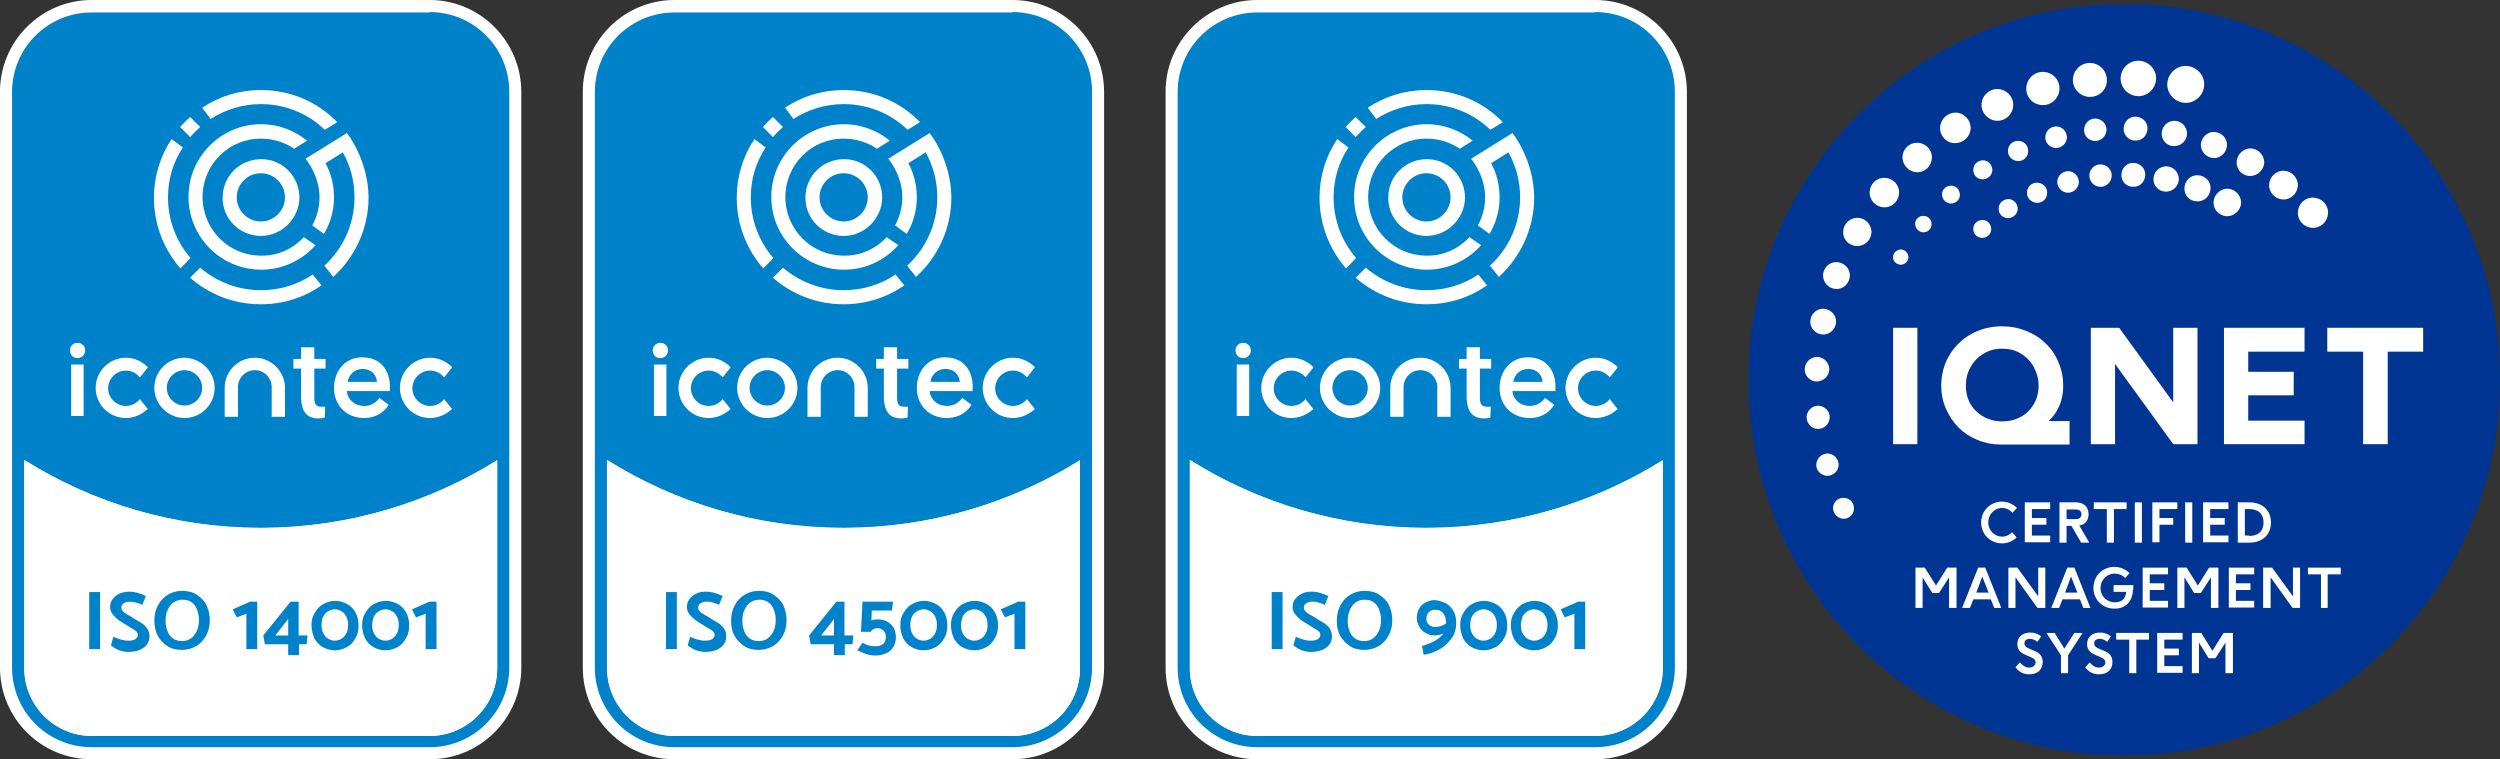 <svg xmlns="http://www.w3.org/2000/svg" width="1712" height="520" viewBox="0 0 1712 520" fill="none"><rect x="0" y="0" width="1712" height="520" fill="#333333" stroke="none"/><mask id="mask0_606_438" style="mask-type:luminance" maskUnits="userSpaceOnUse" x="1197" y="2" width="515" height="516"><path d="M1712 2.752H1197.3V517.453H1712V2.752Z" fill="white"></path></mask><g mask="url(#mask0_606_438)"><path d="M1712 255.632C1714.55 397.654 1601.14 514.898 1459.12 517.453C1316.84 520.007 1199.85 406.594 1197.3 264.572C1195 122.295 1308.16 5.306 1450.18 2.752C1592.2 0.197 1709.7 113.61 1712 255.632Z" fill="#003594"></path></g><mask id="mask1_606_438" style="mask-type:luminance" maskUnits="userSpaceOnUse" x="1197" y="2" width="515" height="516"><path d="M1712 2.752H1197.3V517.453H1712V2.752Z" fill="white"></path></mask><g mask="url(#mask1_606_438)"><path d="M1313.01 224.47H1296.41V304.166H1313.01V224.47Z" fill="white"></path></g><mask id="mask2_606_438" style="mask-type:luminance" maskUnits="userSpaceOnUse" x="1197" y="2" width="515" height="516"><path d="M1712 2.752H1197.3V517.453H1712V2.752Z" fill="white"></path></mask><g mask="url(#mask2_606_438)"><path d="M1403.18 288.073C1409.57 281.943 1412.89 273.769 1412.89 264.318C1412.89 258.698 1411.86 253.078 1409.57 247.97C1407.52 242.861 1404.46 238.519 1400.63 234.943C1397.05 231.366 1392.45 228.557 1387.34 226.513C1382.23 224.47 1376.87 223.448 1370.99 223.448C1363.33 223.448 1356.18 225.236 1349.79 228.812C1343.41 232.388 1338.3 237.497 1334.72 243.627C1331.15 249.758 1329.36 256.655 1329.36 264.062C1329.36 269.682 1330.38 275.046 1332.68 280.154C1334.98 285.263 1337.79 289.35 1341.36 292.926C1344.94 296.502 1349.28 299.312 1354.39 301.356C1359.24 303.399 1364.61 304.421 1369.97 304.421H1417.23V288.328H1403.18V288.073ZM1396.03 264.062C1396.03 268.66 1395.01 273.002 1392.71 276.834C1390.41 280.665 1387.6 283.475 1383.77 285.519C1379.94 287.562 1375.85 288.584 1371.25 288.584C1364.35 288.584 1358.22 286.285 1353.37 281.687C1348.52 277.089 1346.22 271.214 1346.22 264.062C1346.22 259.464 1347.24 255.122 1349.54 251.29C1351.58 247.459 1354.65 244.394 1358.48 242.095C1362.31 239.796 1366.4 238.774 1371.25 238.774C1375.85 238.774 1380.19 239.796 1383.77 242.095C1387.6 244.394 1390.66 247.459 1392.71 251.29C1394.75 255.122 1396.03 259.464 1396.03 264.062Z" fill="white"></path></g><mask id="mask3_606_438" style="mask-type:luminance" maskUnits="userSpaceOnUse" x="1197" y="2" width="515" height="516"><path d="M1712 2.752H1197.3V517.453H1712V2.752Z" fill="white"></path></mask><g mask="url(#mask3_606_438)"><path d="M1488.24 224.47V275.557L1451.2 224.47H1431.79V304.166H1448.39V249.247L1488.24 304.166H1504.84V224.47H1488.24Z" fill="white"></path></g><mask id="mask4_606_438" style="mask-type:luminance" maskUnits="userSpaceOnUse" x="1197" y="2" width="515" height="516"><path d="M1712 2.752H1197.3V517.453H1712V2.752Z" fill="white"></path></mask><g mask="url(#mask4_606_438)"><path d="M1578.15 240.818V224.47H1522.98V304.166H1578.15V288.073H1539.58V270.704H1570.74V254.611H1539.58V240.818H1578.15Z" fill="white"></path></g><mask id="mask5_606_438" style="mask-type:luminance" maskUnits="userSpaceOnUse" x="1197" y="2" width="515" height="516"><path d="M1712 2.752H1197.3V517.453H1712V2.752Z" fill="white"></path></mask><g mask="url(#mask5_606_438)"><path d="M1593.73 224.47V240.818H1618.26V304.166H1635.11V240.818H1659.38V224.47H1593.73Z" fill="white"></path></g><mask id="mask6_606_438" style="mask-type:luminance" maskUnits="userSpaceOnUse" x="1197" y="2" width="515" height="516"><path d="M1712 2.752H1197.3V517.453H1712V2.752Z" fill="white"></path></mask><g mask="url(#mask6_606_438)"><path d="M1351.33 156.524C1351.33 153.203 1354.14 150.649 1357.71 150.649C1361.03 150.649 1363.59 153.459 1363.59 157.035C1363.59 160.355 1360.78 162.91 1357.2 162.91C1353.63 162.654 1351.07 159.844 1351.33 156.524Z" fill="white"></path></g><mask id="mask7_606_438" style="mask-type:luminance" maskUnits="userSpaceOnUse" x="1197" y="2" width="515" height="516"><path d="M1712 2.752H1197.3V517.453H1712V2.752Z" fill="white"></path></mask><g mask="url(#mask7_606_438)"><path d="M1368.7 142.731C1368.7 139.155 1371.76 136.345 1375.34 136.345C1378.91 136.345 1381.72 139.41 1381.72 142.986C1381.72 146.562 1378.66 149.372 1375.08 149.372C1371.25 149.372 1368.44 146.307 1368.7 142.731Z" fill="white"></path></g><mask id="mask8_606_438" style="mask-type:luminance" maskUnits="userSpaceOnUse" x="1197" y="2" width="515" height="516"><path d="M1712 2.752H1197.3V517.453H1712V2.752Z" fill="white"></path></mask><g mask="url(#mask8_606_438)"><path d="M1408.8 124.34C1409.05 120.253 1412.38 117.188 1416.46 117.188C1420.55 117.443 1423.61 120.764 1423.61 124.851C1423.36 128.937 1420.04 132.003 1415.95 132.003C1411.86 131.747 1408.8 128.427 1408.8 124.34Z" fill="white"></path></g><mask id="mask9_606_438" style="mask-type:luminance" maskUnits="userSpaceOnUse" x="1197" y="2" width="515" height="516"><path d="M1712 2.752H1197.3V517.453H1712V2.752Z" fill="white"></path></mask><g mask="url(#mask9_606_438)"><path d="M1452.73 119.486C1452.99 114.888 1456.57 111.312 1461.16 111.568C1465.76 111.823 1469.34 115.399 1469.08 119.997C1468.83 124.595 1465.25 128.171 1460.65 127.915C1456.05 127.915 1452.48 124.084 1452.73 119.486Z" fill="white"></path></g><mask id="mask10_606_438" style="mask-type:luminance" maskUnits="userSpaceOnUse" x="1197" y="2" width="515" height="516"><path d="M1712 2.752H1197.3V517.453H1712V2.752Z" fill="white"></path></mask><g mask="url(#mask10_606_438)"><path d="M1474.7 122.296C1474.96 117.443 1478.79 113.867 1483.64 113.867C1488.49 114.122 1492.07 117.954 1492.07 122.807C1491.82 127.66 1487.98 131.236 1483.13 131.236C1478.28 131.236 1474.45 127.149 1474.7 122.296Z" fill="white"></path></g><mask id="mask11_606_438" style="mask-type:luminance" maskUnits="userSpaceOnUse" x="1197" y="2" width="515" height="516"><path d="M1712 2.752H1197.3V517.453H1712V2.752Z" fill="white"></path></mask><g mask="url(#mask11_606_438)"><path d="M1495.9 128.682C1496.16 123.573 1500.24 119.742 1505.1 119.997C1510.21 120.253 1514.04 124.34 1513.78 129.193C1513.53 134.302 1509.44 138.133 1504.59 137.878C1499.48 137.878 1495.65 133.791 1495.9 128.682Z" fill="white"></path></g><mask id="mask12_606_438" style="mask-type:luminance" maskUnits="userSpaceOnUse" x="1197" y="2" width="515" height="516"><path d="M1712 2.752H1197.3V517.453H1712V2.752Z" fill="white"></path></mask><g mask="url(#mask12_606_438)"><path d="M1515.83 138.388C1516.08 133.279 1520.42 129.192 1525.53 129.192C1530.64 129.448 1534.73 133.79 1534.73 138.899C1534.47 144.007 1530.13 148.094 1525.02 148.094C1519.66 147.839 1515.57 143.497 1515.83 138.388Z" fill="white"></path></g><mask id="mask13_606_438" style="mask-type:luminance" maskUnits="userSpaceOnUse" x="1197" y="2" width="515" height="516"><path d="M1712 2.752H1197.3V517.453H1712V2.752Z" fill="white"></path></mask><g mask="url(#mask13_606_438)"><path d="M1296.41 175.938C1296.41 173.128 1298.96 170.829 1301.77 170.829C1304.58 170.829 1306.88 173.383 1306.88 176.193C1306.88 179.003 1304.33 181.302 1301.52 181.302C1298.45 181.046 1296.15 178.747 1296.41 175.938Z" fill="white"></path></g><mask id="mask14_606_438" style="mask-type:luminance" maskUnits="userSpaceOnUse" x="1197" y="2" width="515" height="516"><path d="M1712 2.752H1197.3V517.453H1712V2.752Z" fill="white"></path></mask><g mask="url(#mask14_606_438)"><path d="M1311.48 153.204C1311.48 150.138 1314.29 147.584 1317.35 147.839C1320.42 147.839 1322.97 150.649 1322.72 153.714C1322.72 156.78 1319.91 159.334 1316.84 159.079C1313.78 158.823 1311.48 156.269 1311.48 153.204Z" fill="white"></path></g><mask id="mask15_606_438" style="mask-type:luminance" maskUnits="userSpaceOnUse" x="1197" y="2" width="515" height="516"><path d="M1712 2.752H1197.3V517.453H1712V2.752Z" fill="white"></path></mask><g mask="url(#mask15_606_438)"><path d="M1351.33 116.165C1351.33 112.589 1354.39 109.779 1357.97 109.779C1361.54 109.779 1364.35 112.845 1364.35 116.421C1364.35 119.997 1361.29 122.806 1357.71 122.806C1353.88 122.806 1351.07 119.741 1351.33 116.165Z" fill="white"></path></g><mask id="mask16_606_438" style="mask-type:luminance" maskUnits="userSpaceOnUse" x="1197" y="2" width="515" height="516"><path d="M1712 2.752H1197.3V517.453H1712V2.752Z" fill="white"></path></mask><g mask="url(#mask16_606_438)"><path d="M1375.08 103.138C1375.08 99.307 1378.4 96.241 1382.23 96.497C1386.07 96.497 1389.13 99.817 1388.88 103.649C1388.88 107.481 1385.55 110.546 1381.72 110.29C1377.89 110.035 1374.83 106.97 1375.08 103.138Z" fill="white"></path></g><mask id="mask17_606_438" style="mask-type:luminance" maskUnits="userSpaceOnUse" x="1197" y="2" width="515" height="516"><path d="M1712 2.752H1197.3V517.453H1712V2.752Z" fill="white"></path></mask><g mask="url(#mask17_606_438)"><path d="M1400.62 93.687C1400.88 89.6 1404.2 86.535 1408.29 86.535C1412.37 86.79 1415.44 90.111 1415.44 94.198C1415.18 98.285 1411.86 101.35 1407.78 101.35C1403.69 101.095 1400.37 97.774 1400.62 93.687Z" fill="white"></path></g><mask id="mask18_606_438" style="mask-type:luminance" maskUnits="userSpaceOnUse" x="1197" y="2" width="515" height="516"><path d="M1712 2.752H1197.3V517.453H1712V2.752Z" fill="white"></path></mask><g mask="url(#mask18_606_438)"><path d="M1427.19 88.578C1427.45 84.236 1431.02 80.915 1435.11 81.171C1439.45 81.426 1442.77 85.002 1442.52 89.089C1442.26 93.431 1438.68 96.752 1434.6 96.497C1430.26 96.497 1426.93 92.921 1427.19 88.578Z" fill="white"></path></g><mask id="mask19_606_438" style="mask-type:luminance" maskUnits="userSpaceOnUse" x="1197" y="2" width="515" height="516"><path d="M1712 2.752H1197.3V517.453H1712V2.752Z" fill="white"></path></mask><g mask="url(#mask19_606_438)"><path d="M1454.27 87.813C1454.52 83.215 1458.1 79.639 1462.7 79.894C1467.29 80.15 1470.87 83.726 1470.61 88.324C1470.36 92.921 1466.78 96.498 1462.18 96.242C1457.59 96.242 1454.01 92.41 1454.27 87.813Z" fill="white"></path></g><mask id="mask20_606_438" style="mask-type:luminance" maskUnits="userSpaceOnUse" x="1197" y="2" width="515" height="516"><path d="M1712 2.752H1197.3V517.453H1712V2.752Z" fill="white"></path></mask><g mask="url(#mask20_606_438)"><path d="M1480.32 91.133C1480.58 86.28 1484.41 82.704 1489.26 82.704C1494.11 82.959 1497.69 86.791 1497.69 91.644C1497.43 96.497 1493.6 100.073 1488.75 100.073C1483.9 100.073 1480.06 95.986 1480.32 91.133Z" fill="white"></path></g><mask id="mask21_606_438" style="mask-type:luminance" maskUnits="userSpaceOnUse" x="1197" y="2" width="515" height="516"><path d="M1712 2.752H1197.3V517.453H1712V2.752Z" fill="white"></path></mask><g mask="url(#mask21_606_438)"><path d="M1507.14 99.052C1507.4 94.198 1511.48 90.111 1516.34 90.367C1521.45 90.622 1525.28 94.709 1525.02 99.562C1524.77 104.416 1520.68 108.503 1515.83 108.247C1510.97 107.992 1507.14 103.905 1507.14 99.052Z" fill="white"></path></g><mask id="mask22_606_438" style="mask-type:luminance" maskUnits="userSpaceOnUse" x="1197" y="2" width="515" height="516"><path d="M1712 2.752H1197.3V517.453H1712V2.752Z" fill="white"></path></mask><g mask="url(#mask22_606_438)"><path d="M1531.66 110.801C1531.92 105.693 1536.26 101.606 1541.37 101.606C1546.48 101.861 1550.57 106.204 1550.57 111.312C1550.31 116.421 1545.97 120.508 1540.86 120.508C1535.49 120.508 1531.41 116.165 1531.66 110.801Z" fill="white"></path></g><mask id="mask23_606_438" style="mask-type:luminance" maskUnits="userSpaceOnUse" x="1197" y="2" width="515" height="516"><path d="M1712 2.752H1197.3V517.453H1712V2.752Z" fill="white"></path></mask><g mask="url(#mask23_606_438)"><path d="M1553.89 126.383C1554.14 121.019 1558.74 116.677 1564.1 116.932C1569.47 117.188 1573.81 121.785 1573.55 127.149C1573.3 132.514 1568.7 136.856 1563.34 136.601C1557.97 136.345 1553.63 131.747 1553.89 126.383Z" fill="white"></path></g><mask id="mask24_606_438" style="mask-type:luminance" maskUnits="userSpaceOnUse" x="1197" y="2" width="515" height="516"><path d="M1712 2.752H1197.3V517.453H1712V2.752Z" fill="white"></path></mask><g mask="url(#mask24_606_438)"><path d="M1573.55 145.285C1573.81 139.666 1578.41 135.068 1584.28 135.323C1589.9 135.579 1594.5 140.176 1594.25 146.051C1593.99 151.671 1589.39 156.269 1583.52 156.013C1577.64 155.758 1573.3 150.905 1573.55 145.285Z" fill="white"></path></g><mask id="mask25_606_438" style="mask-type:luminance" maskUnits="userSpaceOnUse" x="1197" y="2" width="515" height="516"><path d="M1712 2.752H1197.3V517.453H1712V2.752Z" fill="white"></path></mask><g mask="url(#mask25_606_438)"><path d="M1255.28 347.845C1255.28 344.013 1258.6 340.692 1262.69 340.948C1266.52 340.948 1269.84 344.269 1269.59 348.356C1269.59 352.187 1266.27 355.508 1262.18 355.252C1258.35 354.997 1255.28 351.676 1255.28 347.845Z" fill="white"></path></g><mask id="mask26_606_438" style="mask-type:luminance" maskUnits="userSpaceOnUse" x="1197" y="2" width="515" height="516"><path d="M1712 2.752H1197.3V517.453H1712V2.752Z" fill="white"></path></mask><g mask="url(#mask26_606_438)"><path d="M1243.79 317.959C1244.04 313.872 1247.36 310.551 1251.71 310.551C1255.79 310.806 1259.11 314.127 1259.11 318.469C1258.86 322.556 1255.54 325.877 1251.2 325.877C1246.85 325.622 1243.53 322.046 1243.79 317.959Z" fill="white"></path></g><mask id="mask27_606_438" style="mask-type:luminance" maskUnits="userSpaceOnUse" x="1197" y="2" width="515" height="516"><path d="M1712 2.752H1197.3V517.453H1712V2.752Z" fill="white"></path></mask><g mask="url(#mask27_606_438)"><path d="M1237.15 285.519C1237.4 281.177 1240.98 277.601 1245.32 277.856C1249.66 278.112 1253.24 281.688 1252.98 286.03C1252.73 290.373 1249.15 293.949 1244.81 293.693C1240.47 293.693 1237.15 289.862 1237.15 285.519Z" fill="white"></path></g><mask id="mask28_606_438" style="mask-type:luminance" maskUnits="userSpaceOnUse" x="1197" y="2" width="515" height="516"><path d="M1712 2.752H1197.3V517.453H1712V2.752Z" fill="white"></path></mask><g mask="url(#mask28_606_438)"><path d="M1235.87 252.568C1236.12 247.97 1239.96 244.394 1244.55 244.394C1249.15 244.649 1252.73 248.481 1252.73 253.079C1252.47 257.676 1248.64 261.252 1244.04 261.252C1239.45 261.252 1235.61 257.166 1235.87 252.568Z" fill="white"></path></g><mask id="mask29_606_438" style="mask-type:luminance" maskUnits="userSpaceOnUse" x="1197" y="2" width="515" height="516"><path d="M1712 2.752H1197.3V517.453H1712V2.752Z" fill="white"></path></mask><g mask="url(#mask29_606_438)"><path d="M1239.7 219.872C1239.96 215.019 1244.04 211.187 1248.9 211.443C1253.75 211.698 1257.58 215.785 1257.33 220.638C1257.07 225.492 1252.98 229.323 1248.13 229.068C1243.28 228.812 1239.45 224.725 1239.7 219.872Z" fill="white"></path></g><mask id="mask30_606_438" style="mask-type:luminance" maskUnits="userSpaceOnUse" x="1197" y="2" width="515" height="516"><path d="M1712 2.752H1197.3V517.453H1712V2.752Z" fill="white"></path></mask><g mask="url(#mask30_606_438)"><path d="M1248.39 188.453C1248.64 183.345 1252.73 179.258 1257.84 179.513C1262.95 179.768 1267.03 183.855 1266.78 188.964C1266.52 194.073 1262.44 198.16 1257.33 197.904C1252.22 197.649 1248.39 193.562 1248.39 188.453Z" fill="white"></path></g><mask id="mask31_606_438" style="mask-type:luminance" maskUnits="userSpaceOnUse" x="1197" y="2" width="515" height="516"><path d="M1712 2.752H1197.3V517.453H1712V2.752Z" fill="white"></path></mask><g mask="url(#mask31_606_438)"><path d="M1262.18 158.568C1262.43 153.204 1266.78 149.117 1272.14 149.117C1277.51 149.372 1281.59 153.715 1281.59 159.079C1281.34 164.443 1276.99 168.53 1271.63 168.53C1266.01 168.274 1261.92 163.932 1262.18 158.568Z" fill="white"></path></g><mask id="mask32_606_438" style="mask-type:luminance" maskUnits="userSpaceOnUse" x="1197" y="2" width="515" height="516"><path d="M1712 2.752H1197.3V517.453H1712V2.752Z" fill="white"></path></mask><g mask="url(#mask32_606_438)"><path d="M1280.32 131.492C1280.57 125.872 1285.17 121.53 1290.79 121.785C1296.41 122.041 1300.75 126.638 1300.5 132.258C1300.24 137.878 1295.64 142.22 1290.02 141.964C1284.4 141.709 1280.06 136.856 1280.32 131.492Z" fill="white"></path></g><mask id="mask33_606_438" style="mask-type:luminance" maskUnits="userSpaceOnUse" x="1197" y="2" width="515" height="516"><path d="M1712 2.752H1197.3V517.453H1712V2.752Z" fill="white"></path></mask><g mask="url(#mask33_606_438)"><path d="M1302.79 107.481C1303.05 101.861 1307.65 97.519 1313.27 97.774C1318.89 98.029 1323.23 102.627 1322.97 108.247C1322.72 113.866 1318.12 118.209 1312.5 117.953C1307.14 117.698 1302.79 113.1 1302.79 107.481Z" fill="white"></path></g><mask id="mask34_606_438" style="mask-type:luminance" maskUnits="userSpaceOnUse" x="1197" y="2" width="515" height="516"><path d="M1712 2.752H1197.3V517.453H1712V2.752Z" fill="white"></path></mask><g mask="url(#mask34_606_438)"><path d="M1328.59 87.302C1328.85 81.427 1333.7 77.084 1339.32 77.084C1345.2 77.34 1349.54 82.193 1349.54 87.813C1349.28 93.688 1344.43 98.03 1338.81 98.03C1332.93 98.03 1328.34 93.177 1328.59 87.302Z" fill="white"></path></g><mask id="mask35_606_438" style="mask-type:luminance" maskUnits="userSpaceOnUse" x="1197" y="2" width="515" height="516"><path d="M1712 2.752H1197.3V517.453H1712V2.752Z" fill="white"></path></mask><g mask="url(#mask35_606_438)"><path d="M1356.95 71.465C1357.2 65.334 1362.31 60.736 1368.19 60.992C1374.32 61.247 1378.91 66.356 1378.66 72.231C1378.4 78.362 1373.29 82.959 1367.42 82.704C1361.54 82.448 1356.69 77.34 1356.95 71.465Z" fill="white"></path></g><mask id="mask36_606_438" style="mask-type:luminance" maskUnits="userSpaceOnUse" x="1197" y="2" width="515" height="516"><path d="M1712 2.752H1197.3V517.453H1712V2.752Z" fill="white"></path></mask><g mask="url(#mask36_606_438)"><path d="M1387.6 60.225C1387.85 54.094 1392.96 48.986 1399.35 49.241C1405.73 49.497 1410.59 54.605 1410.33 60.991C1410.08 67.121 1404.97 72.23 1398.58 71.975C1392.2 71.719 1387.34 66.611 1387.6 60.225Z" fill="white"></path></g><mask id="mask37_606_438" style="mask-type:luminance" maskUnits="userSpaceOnUse" x="1197" y="2" width="515" height="516"><path d="M1712 2.752H1197.3V517.453H1712V2.752Z" fill="white"></path></mask><g mask="url(#mask37_606_438)"><path d="M1419.53 54.35C1419.78 47.964 1425.15 42.856 1431.53 43.111C1437.92 43.366 1443.03 48.73 1442.77 55.116C1442.77 61.502 1437.41 66.611 1430.77 66.356C1424.38 66.1 1419.27 60.736 1419.53 54.35Z" fill="white"></path></g><mask id="mask38_606_438" style="mask-type:luminance" maskUnits="userSpaceOnUse" x="1197" y="2" width="515" height="516"><path d="M1712 2.752H1197.3V517.453H1712V2.752Z" fill="white"></path></mask><g mask="url(#mask38_606_438)"><path d="M1452.22 53.328C1452.48 46.687 1458.1 41.323 1464.74 41.578C1471.38 41.834 1476.74 47.453 1476.49 54.095C1476.23 60.736 1470.61 66.1 1463.97 65.845C1457.33 65.589 1451.97 59.97 1452.22 53.328Z" fill="white"></path></g><mask id="mask39_606_438" style="mask-type:luminance" maskUnits="userSpaceOnUse" x="1197" y="2" width="515" height="516"><path d="M1712 2.752H1197.3V517.453H1712V2.752Z" fill="white"></path></mask><g mask="url(#mask39_606_438)"><path d="M1484.15 57.415C1484.41 50.519 1490.28 44.899 1497.18 45.154C1504.08 45.41 1509.7 51.285 1509.44 58.181C1509.18 65.078 1503.31 70.698 1496.41 70.442C1489.52 70.187 1483.9 64.312 1484.15 57.415Z" fill="white"></path></g><mask id="mask40_606_438" style="mask-type:luminance" maskUnits="userSpaceOnUse" x="1197" y="2" width="515" height="516"><path d="M1712 2.752H1197.3V517.453H1712V2.752Z" fill="white"></path></mask><g mask="url(#mask40_606_438)"><path d="M1329.87 133.024C1329.87 129.703 1332.68 127.149 1336.26 127.149C1339.58 127.149 1342.13 129.959 1342.13 133.535C1342.13 136.855 1339.32 139.41 1335.74 139.41C1332.42 139.154 1329.87 136.344 1329.87 133.024Z" fill="white"></path></g><mask id="mask41_606_438" style="mask-type:luminance" maskUnits="userSpaceOnUse" x="1197" y="2" width="515" height="516"><path d="M1712 2.752H1197.3V517.453H1712V2.752Z" fill="white"></path></mask><g mask="url(#mask41_606_438)"><path d="M1430.77 119.997C1431.02 115.654 1434.6 112.334 1438.68 112.589C1443.03 112.845 1446.35 116.421 1446.09 120.508C1445.84 124.85 1442.26 128.171 1438.17 127.915C1434.09 127.915 1430.77 124.339 1430.77 119.997Z" fill="white"></path></g><mask id="mask42_606_438" style="mask-type:luminance" maskUnits="userSpaceOnUse" x="1197" y="2" width="515" height="516"><path d="M1712 2.752H1197.3V517.453H1712V2.752Z" fill="white"></path></mask><g mask="url(#mask42_606_438)"><path d="M1388.11 131.747C1388.11 127.916 1391.43 124.85 1395.26 125.106C1399.09 125.361 1402.16 128.426 1401.9 132.258C1401.9 136.09 1398.58 139.155 1394.75 138.899C1390.92 138.644 1387.85 135.579 1388.11 131.747Z" fill="white"></path></g><path d="M1380.96 368.023C1378.4 370.578 1375.08 372.11 1370.99 372.11C1363.08 372.11 1356.69 365.98 1356.69 357.806C1356.69 349.888 1362.82 343.502 1370.99 343.502C1375.08 343.502 1378.66 345.29 1381.21 347.844L1378.15 351.165C1376.36 349.121 1373.8 347.844 1370.99 347.844C1365.63 347.844 1361.54 352.442 1361.54 357.806C1361.54 363.17 1365.89 367.513 1370.99 367.513C1373.55 367.513 1376.36 366.235 1377.89 364.447L1380.96 368.023Z" fill="white"></path><path d="M1386.58 371.6V344.013H1403.95V348.611H1391.43V354.741H1401.39V359.339H1391.43V366.746H1403.95V371.344H1386.58V371.6Z" fill="white"></path><path d="M1425.15 371.6L1418.5 360.105H1415.18V371.6H1410.33V344.013H1421.57C1427.19 344.013 1430.25 347.333 1430.25 352.187C1430.25 356.274 1427.96 359.339 1423.87 359.85L1430.77 371.6H1425.15ZM1421.57 355.507C1423.87 355.507 1425.4 354.23 1425.4 352.187C1425.4 350.143 1423.87 348.866 1421.57 348.866H1415.18V355.507H1421.57Z" fill="white"></path><path d="M1442.77 371.6V348.611H1433.83V344.013H1456.31V348.611H1447.62V371.6H1442.77Z" fill="white"></path><path d="M1461.93 371.6V344.013H1466.78V371.6H1461.93Z" fill="white"></path><path d="M1473.93 371.6V344.013H1491.05V348.611H1478.79V354.741H1488.24V359.339H1478.79V371.344H1473.93V371.6Z" fill="white"></path><path d="M1496.41 371.6V344.013H1501.27V371.6H1496.41Z" fill="white"></path><path d="M1508.67 371.6V344.013H1526.04V348.611H1513.53V354.741H1523.49V359.339H1513.53V366.746H1526.04V371.344H1508.67V371.6Z" fill="white"></path><path d="M1532.43 371.6V344.013H1540.35C1549.03 344.013 1555.16 349.121 1555.16 357.806C1555.16 366.491 1549.03 371.6 1540.35 371.6H1532.43ZM1540.09 367.002C1545.46 367.002 1550.05 364.703 1550.05 357.806C1550.05 350.91 1545.46 348.611 1540.09 348.611H1537.28V366.746H1540.09V367.002Z" fill="white"></path><path d="M1334.72 416.301V395.355L1327.83 406.084H1323.23L1316.59 395.355V416.301H1311.73V388.714H1318.12L1325.78 400.975L1333.45 388.714H1339.83V416.301H1334.72Z" fill="white"></path><path d="M1365.63 416.301L1363.33 410.426H1351.33L1349.03 416.301H1343.66L1354.65 388.714H1359.5L1370.48 416.301H1365.63ZM1357.46 394.844L1353.37 405.828H1361.8L1357.46 394.844Z" fill="white"></path><path d="M1395.26 416.301L1380.19 395.355V416.301H1375.34V388.714H1381.47L1395.77 408.382V388.714H1400.62V416.301H1395.26Z" fill="white"></path><path d="M1426.68 416.301L1424.38 410.426H1412.37L1410.08 416.301H1404.71L1415.7 388.714H1420.55L1431.53 416.301H1426.68ZM1418.25 394.844L1414.16 405.828H1422.59L1418.25 394.844Z" fill="white"></path><path d="M1460.65 403.529C1460.65 410.682 1456.57 416.812 1448.14 416.812C1439.71 416.812 1433.58 410.682 1433.58 402.508C1433.58 394.589 1439.71 388.203 1447.88 388.203C1451.97 388.203 1455.54 389.736 1458.35 392.546L1455.29 395.866C1453.24 393.567 1450.43 392.801 1448.14 392.801C1442.52 392.801 1438.43 397.399 1438.43 402.763C1438.43 408.127 1442.52 412.47 1448.39 412.47C1452.48 412.47 1455.54 410.426 1456.05 405.317H1447.37V400.72H1460.91V403.529H1460.65Z" fill="white"></path><path d="M1467.29 416.301V388.714H1484.66V393.312H1472.15V399.442H1482.11V404.04H1472.15V411.448H1484.66V416.045H1467.29V416.301Z" fill="white"></path><path d="M1514.04 416.301V395.355L1507.14 406.084H1502.54L1495.9 395.355V416.301H1491.05V388.714H1497.43L1505.1 400.975L1512.76 388.714H1519.15V416.301H1514.04Z" fill="white"></path><path d="M1526.3 416.301V388.714H1543.67V393.312H1531.15V399.442H1541.11V404.04H1531.15V411.448H1543.67V416.045H1526.3V416.301Z" fill="white"></path><path d="M1569.98 416.301L1554.91 395.355V416.301H1549.8V388.714H1555.93L1570.23 408.382V388.714H1575.09V416.301H1569.98Z" fill="white"></path><path d="M1589.39 416.301V393.312H1580.45V388.714H1602.93V393.312H1593.99V416.301H1589.39Z" fill="white"></path><path d="M1383.26 453.594C1384.79 455.382 1386.58 457.17 1389.64 457.17C1392.71 457.17 1393.98 455.127 1393.98 453.594C1393.98 448.23 1381.47 450.274 1381.47 441.078C1381.47 435.969 1385.3 433.159 1390.41 433.159C1392.96 433.159 1395.26 433.926 1397.82 435.714L1395.26 439.545C1393.73 438.268 1391.94 437.502 1390.15 437.502C1387.85 437.502 1386.32 438.524 1386.32 440.567C1386.32 446.187 1398.84 443.632 1398.84 453.339C1398.84 458.192 1395.77 461.768 1389.64 461.768C1386.32 461.768 1383 460.746 1380.19 456.915L1383.26 453.594Z" fill="white"></path><path d="M1411.35 461.002V448.741L1401.39 433.415H1407.01L1413.65 444.144L1420.55 433.415H1426.17L1416.21 448.741V461.002H1411.35Z" fill="white"></path><path d="M1431.02 453.595C1432.55 455.383 1434.34 457.171 1437.41 457.171C1440.47 457.171 1441.75 455.127 1441.75 453.595C1441.75 448.23 1429.23 450.274 1429.23 441.078C1429.23 435.97 1433.06 433.16 1438.17 433.16C1440.73 433.16 1443.03 433.926 1445.58 435.714L1443.03 439.546C1441.49 438.268 1439.71 437.502 1437.92 437.502C1435.62 437.502 1434.09 438.524 1434.09 440.567C1434.09 446.187 1446.6 443.633 1446.6 453.339C1446.6 458.192 1443.54 461.768 1437.41 461.768C1434.09 461.768 1430.77 460.747 1427.96 456.915L1431.02 453.595Z" fill="white"></path><path d="M1458.1 461.002V438.013H1449.16V433.415H1471.64V438.013H1462.95V461.002H1458.1Z" fill="white"></path><path d="M1477.26 461.002V433.415H1494.63V438.013H1482.11V444.144H1492.07V448.741H1482.11V456.149H1494.63V460.747H1477.26V461.002Z" fill="white"></path><path d="M1524 461.002V440.057L1517.1 450.785H1512.51L1505.86 440.057V461.002H1501.01V433.415H1507.4L1515.06 445.676L1522.72 433.415H1529.11V461.002H1524Z" fill="white"></path><path d="M860.954 516.352C828.476 516.352 802.328 489.929 802.328 457.726V63.03C802.328 30.552 828.751 4.129 860.954 4.129H1092.16C1124.64 4.129 1150.78 30.552 1150.78 63.03V457.451C1150.78 489.929 1124.36 516.077 1092.16 516.077H860.954V516.352ZM818.842 457.451C818.842 480.846 837.834 499.563 860.954 499.563H1092.16C1115.55 499.563 1134.27 480.571 1134.27 457.451V322.307C1086.65 350.382 1032.43 365.245 976.556 365.245C920.682 365.245 866.184 350.382 818.567 322.032V457.451H818.842Z" fill="#0082CA"></path><path d="M1092.43 8.257C1122.71 8.257 1146.93 32.754 1146.93 62.755V457.176C1146.93 487.452 1122.43 511.673 1092.43 511.673H860.954C830.678 511.673 806.457 487.177 806.457 457.176V63.03C806.457 32.754 830.953 8.532 860.954 8.532H1092.43M860.954 503.967H1092.43C1118.03 503.967 1138.67 483.323 1138.67 457.726V315.151C1091.61 344.602 1036.28 361.392 976.831 361.392C917.104 361.392 861.505 344.327 814.714 314.876V457.451C814.714 483.048 835.357 503.967 860.954 503.967ZM1092.43 0H860.954C826.274 0 798.199 28.35 798.199 62.755V457.176C798.199 491.856 826.274 519.931 860.954 519.931H1092.43C1127.11 519.931 1155.19 491.856 1155.19 457.176V63.03C1155.19 28.35 1127.11 0 1092.43 0ZM860.954 495.709C840.036 495.709 822.971 478.644 822.971 457.726V329.464C869.762 355.887 922.884 369.649 976.831 369.649C1030.78 369.649 1083.62 355.887 1130.42 329.739V457.726C1130.42 478.644 1113.35 495.709 1092.43 495.709H860.954Z" fill="white"></path><path d="M1138.67 315.151V457.726C1138.67 483.323 1117.75 503.967 1092.43 503.967H861.229C835.632 503.967 814.989 483.323 814.989 457.726V315.151C862.055 344.602 917.654 361.667 977.106 361.667C1036.28 361.392 1091.88 344.327 1138.67 315.151Z" fill="white"></path><path d="M870.863 444.515V405.43H878.294V444.515H870.863Z" fill="#0082CA"></path><path d="M885.726 442.037L887.377 435.982C888.753 436.808 890.405 437.358 892.331 437.909C894.258 438.459 895.634 438.734 897.286 438.734C899.488 438.734 901.414 438.459 902.515 437.633C903.616 436.808 904.167 435.982 904.167 434.606C904.167 433.78 903.616 432.679 902.791 432.128C901.965 431.303 900.313 430.477 898.387 429.376L896.735 428.275C894.258 426.624 892.056 425.523 890.68 424.422C889.304 423.321 887.928 421.945 886.827 420.568C885.726 419.192 885.175 417.265 885.175 415.614C885.175 413.687 885.726 411.761 886.827 410.384C887.928 409.008 889.304 407.632 891.506 406.531C893.708 405.43 895.91 405.155 898.662 405.155C901.965 405.155 905.543 406.256 909.672 408.182L907.194 414.238C905.543 413.412 904.167 412.862 902.791 412.586C901.414 412.036 900.038 412.036 898.662 412.036C897.011 412.036 895.634 412.311 894.533 413.137C893.432 413.687 892.882 414.788 892.882 416.164C892.882 417.265 893.432 418.091 894.258 418.917C895.084 419.743 896.46 420.568 898.387 421.669L900.313 422.77L901.965 423.871C904.167 425.247 906.093 426.348 907.47 427.174C908.846 428.275 909.947 429.376 910.773 430.752C911.598 432.128 912.149 433.78 912.149 435.707C912.149 437.909 911.598 439.56 910.497 441.211C909.396 442.863 907.745 443.964 905.543 445.065C903.341 445.89 900.589 446.441 897.561 446.441C895.91 446.441 893.983 446.166 891.506 445.34C889.028 444.514 887.102 442.863 885.726 442.037Z" fill="#0082CA"></path><path d="M934.443 404.604C938.297 404.604 941.875 405.43 944.627 407.357C947.38 409.284 949.857 411.486 951.233 414.513C952.609 417.541 953.435 421.119 953.435 424.697C953.435 428.55 952.609 432.129 950.958 435.156C949.306 438.184 947.104 440.661 944.352 442.313C941.6 443.964 938.021 445.065 934.443 445.065C930.59 445.065 927.012 444.239 924.259 442.313C921.507 440.386 919.305 438.184 917.654 435.156C916.002 432.129 915.452 428.826 915.452 424.972C915.452 421.119 916.277 417.541 917.929 414.513C919.58 411.486 921.782 409.008 924.535 407.357C927.287 405.705 930.59 404.604 934.443 404.604ZM922.883 425.248C922.883 428 923.434 430.477 924.259 432.404C925.085 434.606 926.461 436.257 928.113 437.358C929.764 438.459 931.691 439.01 934.168 439.01C936.37 439.01 938.297 438.459 939.948 437.358C941.6 436.257 942.976 434.606 944.077 432.404C945.178 430.202 945.728 427.725 945.728 424.422C945.728 421.669 945.178 419.468 944.352 417.266C943.526 415.064 942.15 413.412 940.499 412.311C938.847 411.21 936.92 410.66 934.443 410.66C932.241 410.66 930.59 411.21 928.663 412.311C927.012 413.412 925.636 415.064 924.535 417.266C923.434 419.743 922.883 422.22 922.883 425.248Z" fill="#0082CA"></path><path d="M990.042 413.137C992.244 414.238 993.895 415.89 995.272 418.367C996.648 420.569 997.198 423.321 997.198 426.624C997.198 430.753 996.097 434.606 993.62 437.634C991.418 440.661 988.391 443.414 985.088 445.065C981.785 446.717 978.207 448.093 974.904 448.368L973.803 442.313C980.959 440.386 985.638 437.634 988.391 433.78C986.464 434.606 984.537 435.156 982.611 435.156C980.133 435.156 978.207 434.606 976.28 433.505C974.353 432.404 972.977 431.028 971.876 429.101C970.775 427.174 970.225 425.248 970.225 423.046C970.225 420.844 970.775 418.642 971.876 416.715C972.977 414.789 974.353 413.412 976.28 412.587C978.207 411.486 980.409 410.935 982.611 410.935C985.088 411.21 987.84 412.036 990.042 413.137ZM978.207 427.45C979.308 428.551 980.684 429.376 982.611 429.376C985.638 429.376 988.115 428.551 990.317 426.899C990.317 423.596 989.492 421.394 988.115 419.743C986.739 418.091 984.813 417.541 982.611 417.541C980.959 417.541 979.583 418.091 978.482 419.192C977.381 420.293 976.831 421.67 976.831 423.046C976.555 424.697 977.106 426.349 978.207 427.45Z" fill="#0082CA"></path><path d="M999.951 428.275C999.951 424.972 1000.5 422.22 1002.15 419.743C1003.53 417.266 1005.46 415.064 1007.93 413.687C1010.41 412.311 1013.16 411.485 1016.19 411.485C1019.22 411.485 1021.97 412.311 1024.45 413.687C1026.92 415.064 1028.85 416.99 1030.23 419.743C1031.6 422.22 1032.15 425.248 1032.15 428.275C1032.15 431.578 1031.6 434.606 1029.95 437.083C1028.58 439.835 1026.65 441.762 1024.17 443.138C1021.69 444.514 1018.94 445.34 1015.91 445.34C1012.89 445.34 1010.13 444.514 1007.66 443.138C1005.18 441.762 1003.25 439.56 1001.88 437.083C1000.78 434.33 999.951 431.578 999.951 428.275ZM1006.83 428C1006.83 430.202 1007.11 431.853 1007.93 433.505C1008.76 435.156 1009.86 436.532 1011.24 437.358C1012.61 438.184 1014.26 438.734 1015.91 438.734C1017.57 438.734 1019.22 438.184 1020.59 437.358C1021.97 436.532 1023.07 435.156 1023.9 433.505C1024.72 431.853 1025 430.202 1025 428C1025 425.798 1024.72 424.147 1023.9 422.495C1023.07 420.844 1021.97 419.467 1020.59 418.642C1019.22 417.816 1017.57 417.266 1015.91 417.266C1014.26 417.266 1012.61 417.816 1011.24 418.642C1009.86 419.467 1008.76 420.844 1007.93 422.22C1007.11 424.147 1006.83 426.073 1006.83 428Z" fill="#0082CA"></path><path d="M1034.63 428.275C1034.63 424.972 1035.18 422.22 1036.83 419.743C1038.21 417.266 1040.14 415.064 1042.61 413.687C1045.09 412.311 1047.84 411.485 1050.87 411.485C1053.9 411.485 1056.65 412.311 1059.13 413.687C1061.6 415.064 1063.53 416.99 1064.91 419.743C1066.28 422.22 1066.83 425.248 1066.83 428.275C1066.83 431.578 1066.28 434.606 1064.63 437.083C1063.26 439.835 1061.33 441.762 1058.85 443.138C1056.38 444.514 1053.62 445.34 1050.6 445.34C1047.57 445.34 1044.82 444.514 1042.34 443.138C1039.86 441.762 1037.93 439.56 1036.56 437.083C1035.46 434.33 1034.63 431.578 1034.63 428.275ZM1041.51 428C1041.51 430.202 1041.79 431.853 1042.61 433.505C1043.44 435.156 1044.54 436.532 1045.92 437.358C1047.29 438.184 1048.94 438.734 1050.6 438.734C1052.25 438.734 1053.9 438.184 1055.27 437.358C1056.65 436.532 1057.75 435.156 1058.58 433.505C1059.4 431.853 1059.68 430.202 1059.68 428C1059.68 425.798 1059.4 424.147 1058.58 422.495C1057.75 420.844 1056.65 419.467 1055.27 418.642C1053.9 417.816 1052.25 417.266 1050.6 417.266C1048.94 417.266 1047.29 417.816 1045.92 418.642C1044.54 419.467 1043.44 420.844 1042.61 422.22C1042.06 424.147 1041.51 426.073 1041.51 428Z" fill="#0082CA"></path><path d="M1078.12 444.514V420.293L1071.51 422.77L1068.76 417.265L1080.6 412.036H1085.55V444.514H1078.12Z" fill="#0082CA"></path><path d="M976.831 161.567C962.243 161.567 950.407 149.731 950.683 135.144C950.683 120.556 962.518 108.996 977.106 108.996C991.694 108.996 1003.25 120.831 1003.25 135.419C1002.98 149.731 991.143 161.567 976.831 161.567ZM976.831 118.629C967.748 118.629 960.316 126.061 960.316 135.144C960.316 144.227 967.748 151.658 976.831 151.658C985.914 151.658 993.345 144.227 993.345 135.144C993.345 126.061 985.914 118.629 976.831 118.629Z" fill="white"></path><path d="M928.663 176.705C919.03 165.42 913.25 151.108 913.25 135.144C913.25 122.483 916.828 110.922 923.434 101.014L915.727 95.234C908.02 106.794 903.616 120.556 903.616 135.419C903.616 153.86 910.497 170.925 921.782 183.861L928.663 176.705Z" fill="white"></path><path d="M921.507 86.977L928.388 93.858C930.59 91.38 932.792 89.178 935.269 86.977L928.388 80.096C926.186 82.022 923.709 84.499 921.507 86.977Z" fill="white"></path><path d="M976.831 61.654C961.968 61.654 948.206 66.058 936.645 73.765L942.425 81.472C952.334 75.141 964.169 71.288 976.831 71.288C993.345 71.288 1009.03 77.618 1020.59 88.903L1029.13 83.674C1015.64 69.636 996.923 61.654 976.831 61.654Z" fill="white"></path><path d="M1006.28 162.393C998.85 170.375 988.391 175.329 976.831 175.054C954.811 175.054 936.921 157.163 936.921 134.869C936.921 112.849 954.811 94.683 977.106 94.959C985.363 94.959 993.07 97.436 999.676 101.84L1008.48 96.335C999.676 89.179 988.666 85.05 977.106 85.05C949.582 85.05 927.287 107.344 927.287 134.869C927.287 162.393 949.582 184.687 977.106 184.687C991.969 184.687 1005.18 178.081 1014.26 167.898L1006.28 162.393Z" fill="white"></path><path d="M1012.34 187.99C1002.15 194.871 990.042 198.724 976.831 198.724C961.142 198.724 946.554 192.944 935.269 183.311L928.388 190.192C941.325 201.477 958.114 208.358 976.831 208.358C992.244 208.358 1006.56 203.679 1018.39 195.422L1012.34 187.99Z" fill="white"></path><path d="M1035.73 91.105L1007.38 108.721C1007.38 108.721 1017.02 119.73 1017.02 135.144C1017.02 142.3 1015.09 148.631 1012.06 154.411L1020.04 160.191C1024.45 152.759 1026.92 144.227 1026.92 135.144C1026.92 126.886 1025 118.904 1021.14 111.748L1032.98 104.317C1038.21 113.675 1040.96 124.134 1040.96 135.144C1040.96 153.585 1032.98 170.375 1020.32 181.935L1026.37 189.641C1041.24 176.155 1050.6 156.612 1050.6 135.144C1050.32 108.996 1035.73 91.105 1035.73 91.105Z" fill="white"></path><path d="M924.535 244.965C913.25 244.965 903.892 254.048 903.892 265.608C903.892 276.893 913.25 286.251 924.535 286.251C935.82 286.251 945.178 277.168 945.178 265.608C945.178 254.323 935.82 245.24 924.535 244.965ZM924.535 277.719C917.929 277.719 912.424 272.214 912.424 265.608C912.424 259.002 917.929 253.497 924.535 253.497C931.141 253.497 936.645 259.002 936.645 265.608C936.645 272.214 931.141 277.719 924.535 277.719Z" fill="white"></path><path d="M855.449 284.875H846.917V249.644H855.449V284.875ZM851.321 245.24C848.293 245.24 846.091 243.038 846.091 240.011C846.091 236.983 848.293 234.781 851.321 234.781C854.348 234.781 856.55 236.983 856.55 240.011C856.55 243.038 854.073 245.24 851.321 245.24Z" fill="white"></path><path d="M972.702 244.965C961.417 244.965 952.059 254.048 952.059 265.608V285.425H961.142V265.058C961.142 258.727 966.371 253.497 972.702 253.497C979.032 253.497 983.987 258.452 984.262 264.782V285.425H993.345V265.608C993.345 254.323 983.987 244.965 972.702 244.965Z" fill="white"></path><path d="M1020.87 278.544C1020.87 278.544 1019.49 278.544 1018.94 278.544C1015.36 278.544 1013.44 277.719 1013.44 272.489V252.397H1021.14V245.791H1013.44V237.809H1004.35V245.791H999.125V252.397H1004.35V271.388C1004.35 274.141 1004.63 277.994 1006.28 281.297C1008.21 284.875 1011.51 286.526 1016.19 286.526C1018.39 286.526 1020.59 285.976 1020.59 285.976L1020.87 278.544Z" fill="white"></path><path d="M884.35 286.251C872.79 286.251 863.707 276.893 863.707 265.608C863.707 254.323 873.065 244.965 884.35 244.965C893.983 244.965 899.488 251.571 899.488 251.571L893.983 258.452C893.983 258.452 890.68 253.773 884.35 253.773C877.744 253.773 872.239 259.278 872.239 265.883C872.239 272.489 877.744 277.994 884.35 277.994C890.68 277.994 893.983 273.315 893.983 273.315L899.488 280.196C899.488 279.645 893.983 286.251 884.35 286.251Z" fill="white"></path><path d="M1092.71 286.251C1081.15 286.251 1072.06 276.893 1072.06 265.608C1072.06 254.323 1081.42 244.965 1092.71 244.965C1102.34 244.965 1107.85 251.571 1107.85 251.571L1102.34 258.452C1102.34 258.452 1099.04 253.773 1092.71 253.773C1086.1 253.773 1080.6 259.278 1080.6 265.883C1080.6 272.489 1086.1 277.994 1092.71 277.994C1099.04 277.994 1102.34 273.315 1102.34 273.315L1107.85 280.196C1107.85 279.645 1102.34 286.251 1092.71 286.251Z" fill="white"></path><path d="M1046.19 244.69C1034.08 244.69 1026.92 254.598 1026.92 265.608C1026.92 277.719 1035.46 286.251 1047.57 286.251C1059.68 286.251 1064.36 277.168 1064.36 277.168L1058.03 272.489C1058.03 272.489 1054.72 277.994 1047.57 277.994C1041.24 277.994 1036.28 273.865 1035.73 267.81H1065.18C1065.18 267.81 1065.18 265.883 1065.18 265.333C1065.46 256.525 1061.05 244.69 1046.19 244.69ZM1036.28 261.48C1037.11 256.25 1041.24 252.672 1046.47 252.672C1051.97 252.672 1055.82 255.975 1056.38 261.48H1036.28Z" fill="white"></path><path d="M62.755 516.352C30.276 516.352 4.129 489.929 4.129 457.726V63.03C4.129 30.552 30.552 4.129 62.755 4.129H293.958C326.436 4.129 352.584 30.552 352.584 63.03V457.451C352.584 489.929 326.161 516.077 293.958 516.077H62.755V516.352ZM20.643 457.451C20.643 480.846 39.635 499.563 62.755 499.563H293.958C317.353 499.563 336.069 480.571 336.069 457.451V322.307C288.453 350.382 234.23 365.245 178.356 365.245C122.482 365.245 67.984 350.382 20.368 322.032V457.451H20.643Z" fill="#0082CA"></path><path d="M294.233 8.257C324.509 8.257 348.731 32.754 348.731 62.755V457.176C348.731 487.452 324.234 511.673 294.233 511.673H62.755C32.478 511.673 8.257 487.177 8.257 457.176V63.03C8.257 32.754 32.754 8.532 62.755 8.532H294.233M62.755 503.967H294.233C319.83 503.967 340.473 483.323 340.473 457.726V315.151C293.407 344.602 238.084 361.392 178.631 361.392C118.904 361.392 63.306 344.327 16.515 314.876V457.451C16.515 483.048 37.158 503.967 62.755 503.967ZM294.233 0H62.755C28.075 0 0 28.35 0 62.755V457.176C0 491.856 28.075 519.931 62.755 519.931H294.233C328.913 519.931 356.988 491.856 356.988 457.176V63.03C356.988 28.35 328.913 0 294.233 0ZM62.755 495.709C41.837 495.709 24.772 478.644 24.772 457.726V329.464C71.563 355.887 124.684 369.649 178.631 369.649C232.579 369.649 285.425 355.887 332.216 329.739V457.726C332.216 478.644 315.151 495.709 294.233 495.709H62.755Z" fill="white"></path><path d="M340.473 315.151V457.726C340.473 483.323 319.555 503.967 294.232 503.967H63.03C37.432 503.967 16.789 483.323 16.789 457.726V315.151C63.855 344.602 119.454 361.667 178.906 361.667C238.083 361.392 293.682 344.327 340.473 315.151Z" fill="white"></path><path d="M61.103 444.515V405.43H68.535V444.515H61.103Z" fill="#0082CA"></path><path d="M75.966 442.037L77.618 435.982C78.994 436.808 80.646 437.358 82.572 437.909C84.499 438.459 85.875 438.734 87.527 438.734C89.728 438.734 91.655 438.459 92.756 437.633C93.857 436.808 94.408 435.982 94.408 434.606C94.408 433.78 93.857 432.679 93.031 432.128C92.206 431.303 90.554 430.477 88.628 429.376L86.976 428.275C84.499 426.624 82.297 425.523 80.921 424.422C79.545 423.321 78.168 421.945 77.067 420.568C75.966 419.192 75.416 417.265 75.416 415.614C75.416 413.687 75.966 411.761 77.067 410.384C78.168 408.733 79.545 407.632 81.746 406.531C83.673 405.705 86.15 405.155 88.903 405.155C92.206 405.155 95.784 406.256 99.912 408.182L97.435 414.238C95.784 413.412 94.408 412.862 93.031 412.586C91.655 412.311 90.279 412.036 88.903 412.036C87.251 412.036 85.875 412.311 84.774 413.137C83.673 413.687 83.123 414.788 83.123 416.164C83.123 417.265 83.673 418.091 84.499 418.917C85.325 419.743 86.701 420.568 88.628 421.669L90.554 422.77L92.206 423.871C94.408 425.247 96.334 426.348 97.71 427.174C99.087 428.275 100.188 429.376 101.013 430.752C101.839 432.128 102.39 433.78 102.39 435.707C102.39 437.909 101.839 439.56 100.738 441.211C99.637 442.863 97.986 443.964 95.784 445.065C93.582 445.89 90.829 446.441 87.802 446.441C86.15 446.441 84.224 446.166 81.746 445.34C79.269 444.514 77.343 442.863 75.966 442.037Z" fill="#0082CA"></path><path d="M124.684 404.604C128.538 404.604 132.116 405.43 134.868 407.357C137.62 409.284 140.098 411.486 141.474 414.513C142.85 417.541 143.676 421.119 143.676 424.697C143.676 428.55 142.85 432.129 141.199 435.156C139.547 438.184 137.345 440.661 134.593 442.313C131.84 443.964 128.262 445.065 124.684 445.065C120.831 445.065 117.253 444.239 114.5 442.313C111.748 440.661 109.546 438.184 107.894 435.156C106.518 432.129 105.693 428.826 105.693 424.972C105.693 421.119 106.518 417.541 108.17 414.513C109.821 411.486 112.023 409.008 114.775 407.357C117.528 405.705 120.831 404.604 124.684 404.604ZM113.399 425.248C113.399 428 113.95 430.477 114.775 432.404C115.601 434.606 116.977 436.257 118.629 437.358C120.28 438.459 122.207 439.01 124.684 439.01C126.886 439.01 128.813 438.459 130.464 437.358C132.116 436.257 133.492 434.606 134.593 432.404C135.694 430.202 136.244 427.725 136.244 424.422C136.244 421.669 135.694 419.468 134.868 417.266C134.042 415.064 132.666 413.412 131.015 412.311C129.363 411.21 127.437 410.66 124.959 410.66C122.757 410.66 121.106 411.21 119.179 412.311C117.253 413.412 116.152 415.064 115.051 417.266C113.675 419.743 113.399 422.22 113.399 425.248Z" fill="#0082CA"></path><path d="M168.723 444.514V420.293L162.117 422.77L159.365 417.265L171.2 412.036H176.154V444.514H168.723Z" fill="#0082CA"></path><path d="M210.009 441.211H204.779V448.643H197.348V441.211H181.384L180.283 435.156L198.999 412.036H204.504V435.156H210.559L210.009 441.211ZM188.54 435.156H197.348V423.871L188.54 435.156Z" fill="#0082CA"></path><path d="M213.312 428.275C213.312 424.972 213.862 422.22 215.514 419.743C216.89 417.266 218.817 415.064 221.294 413.687C223.771 412.311 226.523 411.485 229.551 411.485C232.579 411.485 235.331 412.311 237.808 413.687C240.285 415.064 242.212 416.99 243.588 419.743C244.964 422.22 245.515 425.248 245.515 428.275C245.515 431.578 244.964 434.606 243.313 437.083C241.937 439.835 240.01 441.762 237.533 443.138C235.056 444.514 232.303 445.34 229.276 445.34C226.248 445.34 223.496 444.514 221.018 443.138C218.541 441.762 216.615 439.56 215.238 437.083C214.137 434.33 213.312 431.578 213.312 428.275ZM220.193 428C220.193 430.202 220.468 431.853 221.294 433.505C222.119 435.156 223.22 436.532 224.597 437.358C225.973 438.184 227.624 438.734 229.276 438.734C230.927 438.734 232.579 438.184 233.955 437.358C235.331 436.532 236.432 435.156 237.258 433.505C238.083 431.853 238.359 430.202 238.359 428C238.359 425.798 238.083 424.147 237.258 422.495C236.432 420.844 235.331 419.467 233.955 418.642C232.579 417.816 230.927 417.266 229.276 417.266C227.624 417.266 225.973 417.816 224.597 418.642C223.22 419.467 222.119 420.844 221.294 422.22C220.468 424.147 220.193 426.073 220.193 428Z" fill="#0082CA"></path><path d="M247.992 428.275C247.992 424.972 248.543 422.22 250.194 419.743C251.57 417.266 253.497 415.064 255.974 413.687C258.451 412.311 261.204 411.485 264.231 411.485C267.259 411.485 270.012 412.311 272.489 413.687C274.966 415.064 276.893 416.99 278.269 419.743C279.645 422.22 280.195 425.248 280.195 428.275C280.195 431.578 279.645 434.606 277.994 437.083C276.617 439.835 274.691 441.762 272.213 443.138C269.736 444.514 266.984 445.34 263.956 445.34C260.929 445.34 258.176 444.514 255.699 443.138C253.222 441.762 251.295 439.56 249.919 437.083C248.818 434.33 247.992 431.578 247.992 428.275ZM254.873 428C254.873 430.202 255.148 431.853 255.974 433.505C256.8 435.156 257.901 436.532 259.277 437.358C260.653 438.184 262.305 438.734 263.956 438.734C265.608 438.734 267.259 438.184 268.635 437.358C270.012 436.532 271.112 435.156 271.938 433.505C272.764 431.853 273.039 430.202 273.039 428C273.039 425.798 272.764 424.147 271.938 422.495C271.112 420.844 270.012 419.467 268.635 418.642C267.259 417.816 265.608 417.266 263.956 417.266C262.305 417.266 260.653 417.816 259.277 418.642C257.901 419.467 256.8 420.844 255.974 422.22C255.424 424.147 254.873 426.073 254.873 428Z" fill="#0082CA"></path><path d="M291.48 444.514V420.293L284.874 422.77L282.122 417.265L293.957 412.036H298.912V444.514H291.48Z" fill="#0082CA"></path><path d="M178.631 161.567C164.043 161.567 152.208 149.731 152.483 135.144C152.483 120.556 164.319 108.996 178.906 108.996C193.494 108.996 205.054 120.831 205.054 135.419C204.779 149.731 192.944 161.567 178.631 161.567ZM178.631 118.629C169.548 118.629 162.117 126.061 162.117 135.144C162.117 144.227 169.548 151.658 178.631 151.658C187.714 151.658 195.146 144.227 195.146 135.144C195.146 126.061 187.714 118.629 178.631 118.629Z" fill="white"></path><path d="M130.464 176.705C120.831 165.42 115.051 151.108 115.051 135.144C115.051 122.483 118.629 110.922 125.234 101.014L117.528 95.234C109.821 106.794 105.417 120.556 105.417 135.419C105.417 153.86 112.298 170.925 123.583 183.861L130.464 176.705Z" fill="white"></path><path d="M123.308 86.977L130.189 93.858C132.391 91.38 134.593 89.178 137.07 86.977L130.189 80.096C127.987 82.022 125.51 84.499 123.308 86.977Z" fill="white"></path><path d="M178.631 61.654C163.768 61.654 150.006 66.058 138.446 73.765L144.226 81.472C154.135 75.141 165.97 71.288 178.631 71.288C195.146 71.288 210.835 77.618 222.395 88.903L230.927 83.674C217.44 69.636 198.724 61.654 178.631 61.654Z" fill="white"></path><path d="M208.082 162.393C200.651 170.375 190.191 175.329 178.631 175.054C156.612 175.054 138.721 157.163 138.721 134.869C138.721 112.849 156.612 94.683 178.906 94.959C187.164 94.959 194.87 97.436 201.476 101.84L210.284 96.335C201.476 89.179 190.467 85.05 178.906 85.05C151.382 85.05 129.088 107.344 129.088 134.869C129.088 162.393 151.382 184.687 178.906 184.687C193.769 184.687 206.981 178.081 216.064 167.898L208.082 162.393Z" fill="white"></path><path d="M214.137 187.99C203.953 194.871 191.843 198.724 178.631 198.724C162.943 198.724 148.355 192.944 137.07 183.311L130.189 190.192C143.125 201.477 159.915 208.358 178.631 208.358C194.045 208.358 208.357 203.679 220.193 195.422L214.137 187.99Z" fill="white"></path><path d="M237.533 91.105L209.183 108.721C209.183 108.721 218.817 119.73 218.817 135.144C218.817 142.3 216.89 148.631 213.862 154.411L221.844 160.191C226.248 152.759 228.725 144.227 228.725 135.144C228.725 126.886 226.799 118.904 222.945 111.748L234.781 104.317C240.01 113.675 242.763 124.134 242.763 135.144C242.763 153.585 234.781 170.375 222.119 181.935L228.175 189.641C243.038 176.155 252.396 156.612 252.396 135.144C252.121 108.996 237.533 91.105 237.533 91.105Z" fill="white"></path><path d="M126.335 244.965C115.051 244.965 105.692 254.048 105.692 265.608C105.692 276.893 115.051 286.251 126.335 286.251C137.62 286.251 146.979 277.168 146.979 265.608C146.979 254.323 137.62 245.24 126.335 244.965ZM126.335 277.719C119.73 277.719 114.225 272.214 114.225 265.608C114.225 259.002 119.73 253.497 126.335 253.497C132.941 253.497 138.446 259.002 138.446 265.608C138.446 272.214 132.941 277.719 126.335 277.719Z" fill="white"></path><path d="M57.25 284.875H48.717V249.644H57.25V284.875ZM53.121 245.24C50.094 245.24 47.892 243.038 47.892 240.011C47.892 236.983 50.094 234.781 53.121 234.781C56.149 234.781 58.351 236.983 58.351 240.011C58.351 243.038 55.874 245.24 53.121 245.24Z" fill="white"></path><path d="M174.503 244.965C163.218 244.965 153.86 254.048 153.86 265.608V285.425H162.942V265.058C162.942 258.727 168.172 253.497 174.503 253.497C180.833 253.497 185.787 258.452 186.063 264.782V285.425H195.146V265.608C195.146 254.323 185.788 244.965 174.503 244.965Z" fill="white"></path><path d="M222.67 278.544C222.67 278.544 221.294 278.544 220.743 278.544C217.165 278.544 215.238 277.719 215.238 272.489V252.397H222.945V245.791H215.238V237.809H206.155V245.791H200.926V252.397H206.155V271.388C206.155 274.141 206.431 277.994 208.082 281.297C210.009 284.875 213.312 286.526 217.991 286.526C220.193 286.526 222.395 285.976 222.395 285.976L222.67 278.544Z" fill="white"></path><path d="M86.15 286.251C74.59 286.251 65.507 276.893 65.507 265.608C65.507 254.323 74.865 244.965 86.15 244.965C95.784 244.965 101.289 251.571 101.289 251.571L95.784 258.452C95.784 258.452 92.481 253.773 86.15 253.773C79.544 253.773 74.04 259.278 74.04 265.883C74.04 272.489 79.544 277.994 86.15 277.994C92.481 277.994 95.784 273.315 95.784 273.315L101.289 280.196C101.289 279.645 95.784 286.251 86.15 286.251Z" fill="white"></path><path d="M294.508 286.251C282.948 286.251 273.865 276.893 273.865 265.608C273.865 254.323 283.223 244.965 294.508 244.965C304.141 244.965 309.646 251.571 309.646 251.571L304.141 258.452C304.141 258.452 300.838 253.773 294.508 253.773C287.902 253.773 282.397 259.278 282.397 265.883C282.397 272.489 287.902 277.994 294.508 277.994C300.838 277.994 304.141 273.315 304.141 273.315L309.646 280.196C309.646 279.645 304.141 286.251 294.508 286.251Z" fill="white"></path><path d="M247.992 244.69C235.881 244.69 228.725 254.598 228.725 265.608C228.725 277.719 237.258 286.251 249.368 286.251C261.479 286.251 266.158 277.168 266.158 277.168L259.827 272.489C259.827 272.489 256.525 277.994 249.368 277.994C243.038 277.994 238.083 273.865 237.533 267.81H266.984C266.984 267.81 266.984 265.883 266.984 265.333C267.259 256.525 262.855 244.69 247.992 244.69ZM238.083 261.48C238.909 256.25 243.038 252.672 248.267 252.672C253.772 252.672 257.625 255.975 258.176 261.48H238.083Z" fill="white"></path><path d="M461.855 516.352C429.376 516.352 403.228 489.929 403.228 457.726V63.03C403.228 30.552 429.651 4.129 461.855 4.129H693.057C725.536 4.129 751.684 30.552 751.684 63.03V457.451C751.684 489.929 725.26 516.077 693.057 516.077H461.855V516.352ZM419.743 457.451C419.743 480.846 438.734 499.563 461.855 499.563H693.057C716.453 499.563 735.169 480.571 735.169 457.451V322.307C687.552 350.382 633.33 365.245 577.456 365.245C521.582 365.245 467.084 350.382 419.468 322.032V457.451H419.743Z" fill="#0082CA"></path><path d="M693.332 8.257C723.609 8.257 747.83 32.754 747.83 62.755V457.176C747.83 487.452 723.334 511.673 693.332 511.673H461.855C431.578 511.673 407.357 487.177 407.357 457.176V63.03C407.357 32.754 431.853 8.532 461.855 8.532H693.332M461.855 503.967H693.332C718.93 503.967 739.573 483.323 739.573 457.726V315.151C692.507 344.602 637.183 361.392 577.731 361.392C518.004 361.392 462.405 344.327 415.614 314.876V457.451C415.614 483.048 436.257 503.967 461.855 503.967ZM693.332 0H461.855C427.174 0 399.1 28.35 399.1 62.755V457.176C399.1 491.856 427.174 519.931 461.855 519.931H693.332C728.013 519.931 756.087 491.856 756.087 457.176V63.03C756.087 28.35 728.013 0 693.332 0ZM461.855 495.709C440.936 495.709 423.871 478.644 423.871 457.726V329.464C470.662 355.887 523.784 369.649 577.731 369.649C631.678 369.649 684.525 355.887 731.316 329.739V457.726C731.316 478.644 714.251 495.709 693.332 495.709H461.855Z" fill="white"></path><path d="M739.573 315.151V457.726C739.573 483.323 718.654 503.967 693.332 503.967H462.13C436.532 503.967 415.889 483.323 415.889 457.726V315.151C462.955 344.602 518.554 361.667 578.006 361.667C637.183 361.392 692.782 344.327 739.573 315.151Z" fill="white"></path><path d="M456.074 444.515V405.43H463.506V444.515H456.074Z" fill="#0082CA"></path><path d="M470.937 442.037L472.589 435.982C473.965 436.808 475.616 437.358 477.543 437.909C479.47 438.459 480.846 438.734 482.497 438.734C484.699 438.734 486.626 438.459 487.727 437.633C488.828 436.808 489.379 435.982 489.379 434.606C489.379 433.78 488.828 432.679 488.002 432.128C487.177 431.303 485.525 430.477 483.598 429.376L481.947 428.275C479.47 426.624 477.268 425.523 475.892 424.422C474.515 423.321 473.139 421.945 472.038 420.568C470.937 419.192 470.387 417.265 470.387 415.614C470.387 413.687 470.937 411.761 472.038 410.384C473.139 409.008 474.515 407.632 476.717 406.531C478.919 405.43 481.121 405.155 483.874 405.155C487.177 405.155 490.755 406.256 494.883 408.182L492.406 414.238C490.755 413.412 489.379 412.862 488.002 412.586C486.626 412.036 485.25 412.036 483.874 412.036C482.222 412.036 480.846 412.311 479.745 413.137C478.644 413.687 478.094 414.788 478.094 416.164C478.094 417.265 478.644 418.091 479.47 418.917C480.296 419.743 481.672 420.568 483.598 421.669L485.525 422.77L487.177 423.871C489.378 425.247 491.305 426.348 492.681 427.174C494.058 428.275 495.159 429.376 495.984 430.752C496.81 432.128 497.36 433.78 497.36 435.707C497.36 437.909 496.81 439.56 495.709 441.211C494.608 442.863 492.957 443.964 490.755 445.065C488.553 445.89 485.8 446.441 482.773 446.441C481.121 446.441 479.195 446.166 476.717 445.34C474.24 444.514 472.314 442.863 470.937 442.037Z" fill="#0082CA"></path><path d="M519.655 404.604C523.508 404.604 527.087 405.43 529.839 407.357C532.591 409.284 535.069 411.486 536.445 414.513C537.821 417.541 538.647 421.119 538.647 424.697C538.647 428.55 537.821 432.129 536.17 435.156C534.518 438.184 532.316 440.661 529.564 442.313C526.811 443.964 523.233 445.065 519.655 445.065C515.802 445.065 512.224 444.239 509.471 442.313C506.719 440.386 504.517 438.184 502.865 435.156C501.214 432.129 500.663 428.826 500.663 424.972C500.663 421.119 501.489 417.541 503.141 414.513C504.792 411.486 506.994 409.008 509.746 407.357C512.499 405.705 515.802 404.604 519.655 404.604ZM508.37 425.248C508.37 428 508.921 430.477 509.746 432.404C510.572 434.606 511.948 436.257 513.6 437.358C515.251 438.459 517.178 439.01 519.655 439.01C521.857 439.01 523.784 438.459 525.435 437.358C527.087 436.257 528.463 434.606 529.564 432.404C530.665 430.202 531.215 427.725 531.215 424.422C531.215 421.669 530.665 419.468 529.839 417.266C529.013 415.064 527.637 413.412 525.986 412.311C524.334 411.21 522.407 410.66 519.93 410.66C517.728 410.66 516.077 411.21 514.15 412.311C512.499 413.412 511.123 415.064 510.022 417.266C508.645 419.743 508.37 422.22 508.37 425.248Z" fill="#0082CA"></path><path d="M583.786 441.211H578.557V448.643H571.125V441.211H555.161L554.06 435.156L572.777 412.036H578.281V435.156H584.337L583.786 441.211ZM562.317 435.156H571.125V423.871L562.317 435.156Z" fill="#0082CA"></path><path d="M596.172 432.679H589.566L590.667 412.036H611.586L610.76 418.091H596.998L596.723 424.972C597.824 424.422 599.2 424.147 600.851 424.147C603.604 424.147 605.806 424.697 607.732 425.798C609.659 426.899 611.035 428.275 612.136 430.202C612.962 432.129 613.512 434.055 613.512 436.257C613.512 438.734 612.962 440.936 611.861 442.863C610.76 444.79 609.108 446.441 606.907 447.267C604.705 448.368 602.227 448.918 599.475 448.918C597.548 448.918 595.346 448.643 593.144 447.817C590.943 447.267 589.016 446.166 587.089 445.34L590.667 440.111C592.319 440.936 593.695 441.762 595.071 442.037C596.447 442.312 597.824 442.588 599.475 442.588C601.677 442.588 603.328 442.037 604.705 440.936C606.081 439.835 606.631 438.184 606.631 436.257C606.631 434.33 606.081 432.954 604.98 431.853C603.879 430.752 602.503 430.202 600.851 430.202C599.75 430.202 598.649 430.477 597.824 431.028C597.273 431.303 596.447 432.128 596.172 432.679Z" fill="#0082CA"></path><path d="M616.54 428.275C616.54 424.972 617.091 422.22 618.742 419.743C620.118 417.266 622.045 415.064 624.522 413.687C626.999 412.311 629.752 411.485 632.779 411.485C635.807 411.485 638.559 412.311 641.037 413.687C643.514 415.064 645.44 416.99 646.817 419.743C648.193 422.22 648.743 425.248 648.743 428.275C648.743 431.578 648.193 434.606 646.541 437.083C645.165 439.835 643.239 441.762 640.761 443.138C638.284 444.514 635.532 445.34 632.504 445.34C629.476 445.34 626.724 444.514 624.247 443.138C621.77 441.762 619.843 439.56 618.467 437.083C617.366 434.33 616.54 431.578 616.54 428.275ZM623.421 428C623.421 430.202 623.696 431.853 624.522 433.505C625.348 435.156 626.449 436.532 627.825 437.358C629.201 438.184 630.853 438.734 632.504 438.734C634.156 438.734 635.807 438.184 637.183 437.358C638.559 436.532 639.66 435.156 640.486 433.505C641.312 431.853 641.587 430.202 641.587 428C641.587 425.798 641.312 424.147 640.486 422.495C639.66 420.844 638.559 419.467 637.183 418.642C635.807 417.816 634.156 417.266 632.504 417.266C630.853 417.266 629.201 417.816 627.825 418.642C626.449 419.467 625.348 420.844 624.522 422.22C623.696 424.147 623.421 426.073 623.421 428Z" fill="#0082CA"></path><path d="M651.221 428.275C651.221 424.972 651.771 422.22 653.422 419.743C654.799 417.266 656.725 415.064 659.203 413.687C661.68 412.311 664.432 411.485 667.46 411.485C670.487 411.485 673.24 412.311 675.717 413.687C678.194 415.064 680.121 416.99 681.497 419.743C682.873 422.22 683.424 425.248 683.424 428.275C683.424 431.578 682.873 434.606 681.222 437.083C679.846 439.835 677.919 441.762 675.442 443.138C672.965 444.514 670.212 445.34 667.184 445.34C664.157 445.34 661.404 444.514 658.927 443.138C656.45 441.762 654.523 439.56 653.147 437.083C652.046 434.33 651.221 431.578 651.221 428.275ZM658.102 428C658.102 430.202 658.377 431.853 659.203 433.505C660.028 435.156 661.129 436.532 662.505 437.358C663.882 438.184 665.533 438.734 667.184 438.734C668.836 438.734 670.487 438.184 671.864 437.358C673.24 436.532 674.341 435.156 675.166 433.505C675.992 431.853 676.267 430.202 676.267 428C676.267 425.798 675.992 424.147 675.166 422.495C674.341 420.844 673.24 419.467 671.864 418.642C670.487 417.816 668.836 417.266 667.184 417.266C665.533 417.266 663.882 417.816 662.505 418.642C661.129 419.467 660.028 420.844 659.203 422.22C658.652 424.147 658.102 426.073 658.102 428Z" fill="#0082CA"></path><path d="M694.709 444.514V420.293L688.103 422.77L685.35 417.265L697.186 412.036H702.14V444.514H694.709Z" fill="#0082CA"></path><path d="M577.731 161.567C563.143 161.567 551.308 149.731 551.583 135.144C551.583 120.556 563.418 108.996 578.006 108.996C592.594 108.996 604.154 120.831 604.154 135.419C603.879 149.731 592.043 161.567 577.731 161.567ZM577.731 118.629C568.648 118.629 561.216 126.061 561.216 135.144C561.216 144.227 568.648 151.658 577.731 151.658C586.814 151.658 594.245 144.227 594.245 135.144C594.245 126.061 586.814 118.629 577.731 118.629Z" fill="white"></path><path d="M529.564 176.705C519.93 165.42 514.15 151.108 514.15 135.144C514.15 122.483 517.728 110.922 524.334 101.014L516.627 95.234C508.921 106.794 504.517 120.556 504.517 135.419C504.517 153.86 511.398 170.925 522.683 183.861L529.564 176.705Z" fill="white"></path><path d="M522.408 86.977L529.289 93.858C531.49 91.38 533.692 89.178 536.17 86.977L529.289 80.096C527.087 82.022 524.609 84.499 522.408 86.977Z" fill="white"></path><path d="M577.731 61.654C562.868 61.654 549.106 66.058 537.546 73.765L543.326 81.472C553.234 75.141 565.07 71.288 577.731 71.288C594.245 71.288 609.934 77.618 621.494 88.903L630.027 83.674C616.54 69.636 597.824 61.654 577.731 61.654Z" fill="white"></path><path d="M607.182 162.393C599.75 170.375 589.291 175.329 577.731 175.054C555.712 175.054 537.821 157.163 537.821 134.869C537.821 112.849 555.712 94.683 578.006 94.959C586.263 94.959 593.97 97.436 600.576 101.84L609.384 96.335C600.576 89.179 589.566 85.05 578.006 85.05C550.482 85.05 528.188 107.344 528.188 134.869C528.188 162.393 550.482 184.687 578.006 184.687C592.869 184.687 606.081 178.081 615.164 167.898L607.182 162.393Z" fill="white"></path><path d="M613.237 187.99C603.053 194.871 590.943 198.724 577.731 198.724C562.042 198.724 547.454 192.944 536.17 183.311L529.289 190.192C542.225 201.477 559.015 208.358 577.731 208.358C593.144 208.358 607.457 203.679 619.292 195.422L613.237 187.99Z" fill="white"></path><path d="M636.632 91.105L608.283 108.721C608.283 108.721 617.916 119.73 617.916 135.144C617.916 142.3 615.989 148.631 612.962 154.411L620.944 160.191C625.348 152.759 627.825 144.227 627.825 135.144C627.825 126.886 625.898 118.904 622.045 111.748L633.88 104.317C639.11 113.675 641.862 124.134 641.862 135.144C641.862 153.585 633.88 170.375 621.219 181.935L627.274 189.641C642.137 176.155 651.495 156.612 651.495 135.144C651.22 108.996 636.632 91.105 636.632 91.105Z" fill="white"></path><path d="M525.435 244.965C514.15 244.965 504.792 254.048 504.792 265.608C504.792 276.893 514.15 286.251 525.435 286.251C536.72 286.251 546.078 277.168 546.078 265.608C546.078 254.323 536.72 245.24 525.435 244.965ZM525.435 277.719C518.829 277.719 513.324 272.214 513.324 265.608C513.324 259.002 518.829 253.497 525.435 253.497C532.041 253.497 537.546 259.002 537.546 265.608C537.546 272.214 532.041 277.719 525.435 277.719Z" fill="white"></path><path d="M456.35 284.875H447.817V249.644H456.35V284.875ZM452.221 245.24C449.193 245.24 446.991 243.038 446.991 240.011C446.991 236.983 449.193 234.781 452.221 234.781C455.249 234.781 457.451 236.983 457.451 240.011C457.451 243.038 454.973 245.24 452.221 245.24Z" fill="white"></path><path d="M573.602 244.965C562.317 244.965 552.959 254.048 552.959 265.608V285.425H562.042V265.058C562.042 258.727 567.272 253.497 573.602 253.497C579.933 253.497 584.887 258.452 585.162 264.782V285.425H594.245V265.608C594.245 254.323 584.887 244.965 573.602 244.965Z" fill="white"></path><path d="M621.769 278.544C621.769 278.544 620.393 278.544 619.843 278.544C616.265 278.544 614.338 277.719 614.338 272.489V252.397H622.045V245.791H614.338V237.809H605.255V245.791H600.025V252.397H605.255V271.388C605.255 274.141 605.53 277.994 607.182 281.297C609.108 284.875 612.411 286.526 617.09 286.526C619.292 286.526 621.494 285.976 621.494 285.976L621.769 278.544Z" fill="white"></path><path d="M485.25 286.251C473.69 286.251 464.607 276.893 464.607 265.608C464.607 254.323 473.965 244.965 485.25 244.965C494.883 244.965 500.388 251.571 500.388 251.571L494.883 258.452C494.883 258.452 491.581 253.773 485.25 253.773C478.644 253.773 473.139 259.278 473.139 265.883C473.139 272.489 478.644 277.994 485.25 277.994C491.581 277.994 494.883 273.315 494.883 273.315L500.388 280.196C500.388 279.645 494.883 286.251 485.25 286.251Z" fill="white"></path><path d="M693.607 286.251C682.047 286.251 672.964 276.893 672.964 265.608C672.964 254.323 682.322 244.965 693.607 244.965C703.241 244.965 708.746 251.571 708.746 251.571L703.241 258.452C703.241 258.452 699.938 253.773 693.607 253.773C687.002 253.773 681.497 259.278 681.497 265.883C681.497 272.489 687.002 277.994 693.607 277.994C699.938 277.994 703.241 273.315 703.241 273.315L708.746 280.196C708.746 279.645 703.241 286.251 693.607 286.251Z" fill="white"></path><path d="M647.092 244.69C634.981 244.69 627.825 254.598 627.825 265.608C627.825 277.719 636.357 286.251 648.468 286.251C660.578 286.251 665.258 277.168 665.258 277.168L658.927 272.489C658.927 272.489 655.624 277.994 648.468 277.994C642.137 277.994 637.183 273.865 636.632 267.81H666.083C666.083 267.81 666.083 265.883 666.083 265.333C666.358 256.525 661.955 244.69 647.092 244.69ZM637.183 261.48C638.009 256.25 642.137 252.672 647.367 252.672C652.872 252.672 656.725 255.975 657.276 261.48H637.183Z" fill="white"></path></svg>